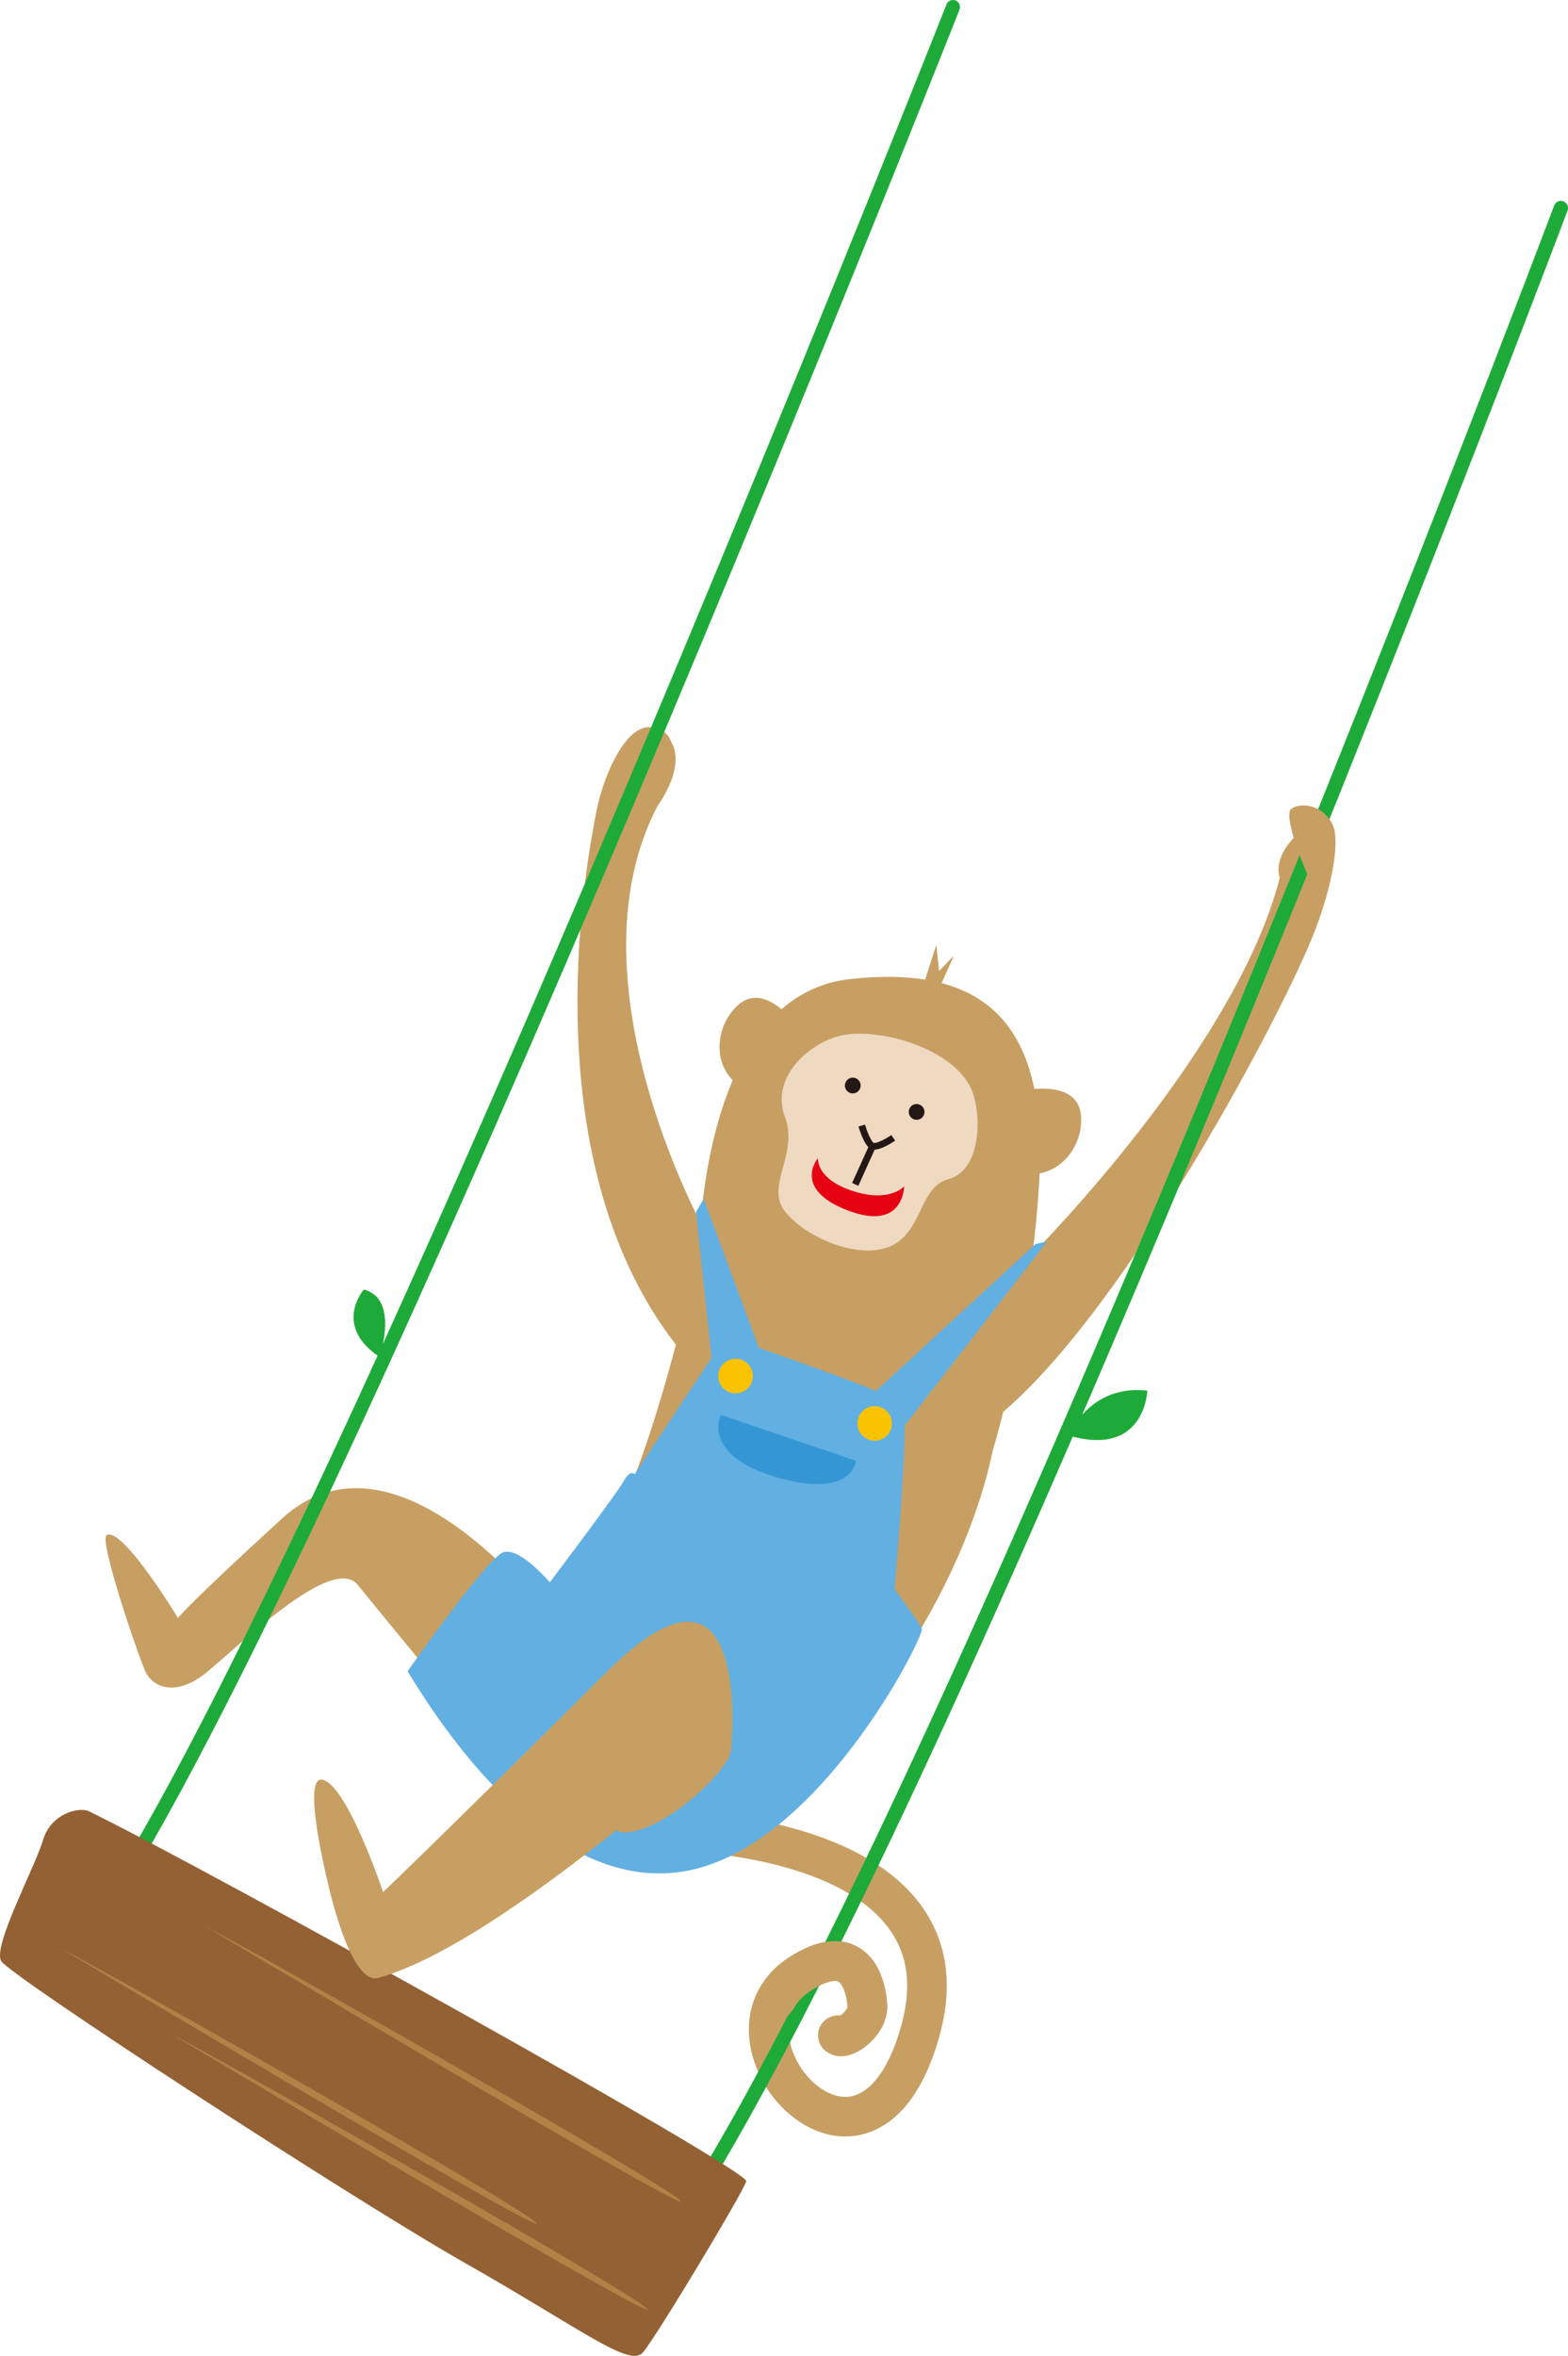 <?xml version="1.0" encoding="utf-8"?>
<!-- Generator: Adobe Illustrator 25.2.0, SVG Export Plug-In . SVG Version: 6.00 Build 0)  -->
<svg version="1.1" id="レイヤー_1" xmlns="http://www.w3.org/2000/svg" xmlns:xlink="http://www.w3.org/1999/xlink" x="0px"
	 y="0px" viewBox="0 0 199.69 300" style="enable-background:new 0 0 199.69 300;" xml:space="preserve">
<style type="text/css">
	.st0{fill:#C79F62;}
	.st1{fill:#EFD9C0;}
	.st2{fill:#231815;}
	.st3{fill:#E50012;}
	.st4{fill:#62AFE2;}
	.st5{fill:#FAC300;}
	.st6{fill:#3596D4;}
	.st7{fill:#1EAA39;}
	.st8{fill:#946134;}
	.st9{fill:#B28146;}
</style>
<g>
	<path class="st0" d="M166.55,105.06c-4.9,3.78-3.56,6.68-3.56,6.68c-4.98,19.54-25.79,42.05-31.49,47.94
		c0.34-2.79,0.63-5.71,0.82-8.71c0.03-0.53,0.06-1.04,0.08-1.56c3.23-0.55,5.55-3.93,5.27-7.31c-0.27-3.33-3.66-3.62-5.94-3.43
		c-1.44-7.06-5.12-11.71-11.81-13.48l1.56-3.49l-1.88,1.94l-0.36-3.32l-1.42,4.43c-2.77-0.45-5.97-0.48-9.67-0.06
		c-3.47,0.4-6.3,1.8-8.62,3.83c-1.56-1.31-3.68-2.27-5.63-0.45c-2.66,2.48-3.13,6.95-0.58,9.48c-2.73,6.36-3.73,13.61-4.1,18.16
		c-3.31-6.48-15.78-33.44-5.47-53.09c0,0,4.67-6.23,0.67-9.35c-4.01-3.12-7.57,5.34-8.46,10.02c-0.89,4.66-8.87,43.46,10.12,67.95
		c-2.76,10.3-6.91,23.92-13.46,32.68c-0.7,0.94-1.39,1.84-2.06,2.72c-3.1-4.04-20.89-25.83-34.62-13.29
		c-11.9,10.87-13.28,12.68-13.28,12.68s-6.96-11.52-9.06-10.56c-1.11,0.5,4.11,15.67,4.93,17.41c0.91,1.91,3.76,3.33,7.78,0.08
		c4.02-3.25,16-15.15,19.25-11.14c3.19,3.94,18.53,22.57,19.12,23.28c1.94,3.03,6,6.19,13.07,9.79c2.73,1.39,5.84,1.56,9.14,0.75
		c0.25,0.09,0.51,0.16,0.79,0.16c0.19,0.01,18.82,0.65,25.51,9.76c2.48,3.37,2.98,7.47,1.55,12.53c-1.6,5.67-4.18,8.92-7.07,8.93
		c-2.79,0.01-5.89-2.86-6.92-6.4c-0.51-1.76-0.85-5.05,2.6-7.21c1.84-1.16,2.96-1.31,3.4-1.08c0.71,0.38,1.13,2.18,1.16,3.04
		l0.02,0.21c-0.06,0.29-0.51,0.82-0.9,1.09c-0.82-0.1-1.66,0.19-2.24,0.86c-0.91,1.06-0.78,2.65,0.27,3.56
		c0.52,0.44,1.95,1.34,4.18,0.13c2.06-1.12,3.97-3.57,3.71-6.13c-0.05-0.94-0.45-5.42-3.82-7.22c-2.32-1.24-5.17-0.82-8.46,1.26
		c-4.5,2.83-6.28,7.64-4.77,12.89c1.66,5.74,6.73,10.06,11.78,10.04c3.12-0.01,8.81-1.66,11.91-12.6c1.86-6.57,1.08-12.26-2.34-16.9
		c-5.04-6.86-14.75-9.74-21.65-10.95c13.25-8.7,26.98-28.57,30.82-46.85c0,0,0.56-1.82,1.34-4.97
		c16.1-13.76,35.82-51.19,39.66-61.17C170.78,109.95,171.45,101.27,166.55,105.06z"/>
	<path class="st0" d="M89.03,230.82"/>
	<path class="st1" d="M123.96,139.37c-1.81-5.85-12.61-8.88-17.47-7.34c-4.12,1.3-8.3,5.54-6.52,10.22
		c1.77,4.68-2.53,8.73-0.03,11.98c2.5,3.25,9.34,6.29,13.47,4.46c4.13-1.83,3.61-7.54,7.41-8.55
		C124.61,149.14,125.1,143.04,123.96,139.37z"/>
	<path class="st2" d="M111.34,146.4c-0.13,0-0.26-0.02-0.37-0.06c-0.8-0.31-1.41-2.12-1.64-2.89l0.83-0.24
		c0.33,1.12,0.86,2.23,1.12,2.33c0.25,0.1,1.32-0.38,2.24-1l0.48,0.71C113.45,145.62,112.2,146.4,111.34,146.4L111.34,146.4z"/>
	<polygon class="st2" points="109.31,151 108.52,150.64 110.73,145.76 111.52,146.11 109.31,151 	"/>
	<path class="st2" d="M115.8,141.23c-0.2,0.52,0.06,1.1,0.57,1.3c0.52,0.2,1.1-0.06,1.3-0.57c0.2-0.52-0.06-1.1-0.57-1.3
		C116.58,140.45,116,140.71,115.8,141.23z"/>
	<path class="st2" d="M107.67,137.87c-0.2,0.52,0.05,1.1,0.57,1.3c0.52,0.2,1.1-0.06,1.3-0.58c0.2-0.51-0.06-1.1-0.57-1.3
		C108.45,137.1,107.87,137.35,107.67,137.87z"/>
	<path class="st3" d="M104.17,147.48c0,0-0.3,2.66,4.45,4.19c4.75,1.53,6.52-0.61,6.52-0.61s0,5.81-7.16,3.08
		C100.81,151.41,104.17,147.48,104.17,147.48z"/>
	<path class="st0" d="M78.8,100.54c0,0,6.97-4.51,6.69-5.97c-0.28-1.46-2.61-2.93-4.87-1.01"/>
	<path class="st4" d="M115.22,181.44l0.04,0.04l18.08-23.39l-1.47,0.33l-20.31,18.71c-4.01-1.66-10.59-3.99-14.91-5.48l-7.03-18.97
		l-0.98,1.64l1.98,18.59l-9.8,14.83c0,0-0.52-0.7-1.39,0.87c-0.87,1.57-9.41,12.89-9.41,12.89s-3.83-4.53-5.92-3.83
		c-2.09,0.7-12.19,15.15-12.19,15.15c2.79,4.53,16.72,27.7,34.31,25.61c17.59-2.09,31.53-30.13,31.18-31
		c-0.35-0.87-3.48-5.05-3.48-5.05S115.22,187.58,115.22,181.44z"/>
	<path class="st5" d="M95.88,175.23c0,1.21-0.98,2.2-2.2,2.2c-1.21,0-2.2-0.98-2.2-2.2c0-1.21,0.98-2.2,2.2-2.2
		C94.9,173.03,95.88,174.01,95.88,175.23z"/>
	<path class="st5" d="M113.59,181.26c0,1.21-0.98,2.2-2.19,2.2c-1.21,0-2.2-0.98-2.2-2.2s0.98-2.2,2.2-2.2
		C112.6,179.07,113.59,180.05,113.59,181.26z"/>
	<path class="st6" d="M91.79,180.17l17.22,5.85c0,0-0.42,4.93-10.11,2.09C89.2,185.27,91.79,180.17,91.79,180.17z"/>
	<path class="st7" d="M199.1,25.64c-0.47-0.18-0.99,0.06-1.17,0.53c-0.85,2.25-85.1,225.36-118.52,264.84
		c-0.32,0.38-0.28,0.96,0.11,1.28c0.17,0.14,0.38,0.22,0.59,0.22c0.26,0,0.52-0.11,0.69-0.32c13.39-15.81,34.82-60.75,55.82-109.25
		c9.22,2.41,9.5-5.85,9.5-5.85c-4.15-0.48-6.78,1.36-8.3,3.07c31.31-72.58,61.31-152.01,61.82-153.35
		C199.81,26.34,199.57,25.82,199.1,25.64z"/>
	<path class="st7" d="M121.7,0.06c-0.46-0.18-0.98,0.04-1.16,0.5c-0.56,1.42-38.45,97.28-71.78,170.6c0.47-2.26,0.77-6.14-2.43-6.94
		c0,0-3.89,4.45,1.76,8.41c-15.78,34.62-30.46,64-39.6,75.66c-0.3,0.39-0.24,0.95,0.15,1.25c0.16,0.13,0.35,0.19,0.55,0.19
		c0.26,0,0.53-0.12,0.7-0.34C38.57,212.77,121.37,3.33,122.2,1.22C122.38,0.76,122.15,0.24,121.7,0.06z"/>
	<path class="st0" d="M166.82,112.13c0,0-3.64-8.24-2.35-9.15c1.28-0.91,4.56-0.42,5.42,2.61"/>
	<path class="st0" d="M101.06,255.84c0.44-0.87,1.17-1.71,2.32-2.42c1.84-1.16,2.96-1.31,3.4-1.08c0.71,0.38,1.13,2.18,1.16,3.04
		l0.02,0.21c-0.06,0.29-0.51,0.82-0.9,1.09c-0.82-0.1-1.66,0.19-2.24,0.86c-0.91,1.06-0.78,2.65,0.27,3.56
		c0.52,0.44,1.95,1.34,4.18,0.13c2.06-1.12,3.97-3.57,3.71-6.13c-0.05-0.94-0.45-5.42-3.82-7.22c-2.32-1.24-5.17-0.82-8.46,1.26
		c-4.5,2.83-6.28,7.64-4.77,12.89"/>
	<path class="st8" d="M11.33,230.65c-1.21-0.59-4.82,0.23-5.84,3.64c-1.01,3.42-6.46,13.55-5.34,15.43
		c1.12,1.88,44.33,30.08,59.14,38.49c14.81,8.42,20.89,13.32,22.59,11.35c1.7-1.97,12.74-20.36,13.16-21.79
		C95.47,276.36,25.96,237.78,11.33,230.65z"/>
	<path class="st9" d="M22.07,259.17c0,0,60.25,35.92,60.42,34.93C82.66,293.1,26.54,261.32,22.07,259.17z"/>
	<path class="st9" d="M7.92,248.21c0,0,60.25,35.92,60.42,34.93C68.5,282.14,12.39,250.36,7.92,248.21z"/>
	<path class="st9" d="M26.29,245.39c0,0,60.26,35.92,60.42,34.93C86.88,279.33,30.76,247.54,26.29,245.39z"/>
	<path class="st0" d="M78.97,233.32c5.29,0.48,14.01-8.05,14.12-10.39c0,0,3.05-28.83-15.78-10.07
		c-21.29,21.21-28.52,28.08-28.52,28.08s-4.69-13.99-7.83-14.32c-2.52-0.27,0.75,12.96,0.75,12.96s2.83,13.29,6.45,12.29
		c9.24-2.56,22.48-12.56,30.36-18.83L78.97,233.32z"/>
</g>
</svg>
